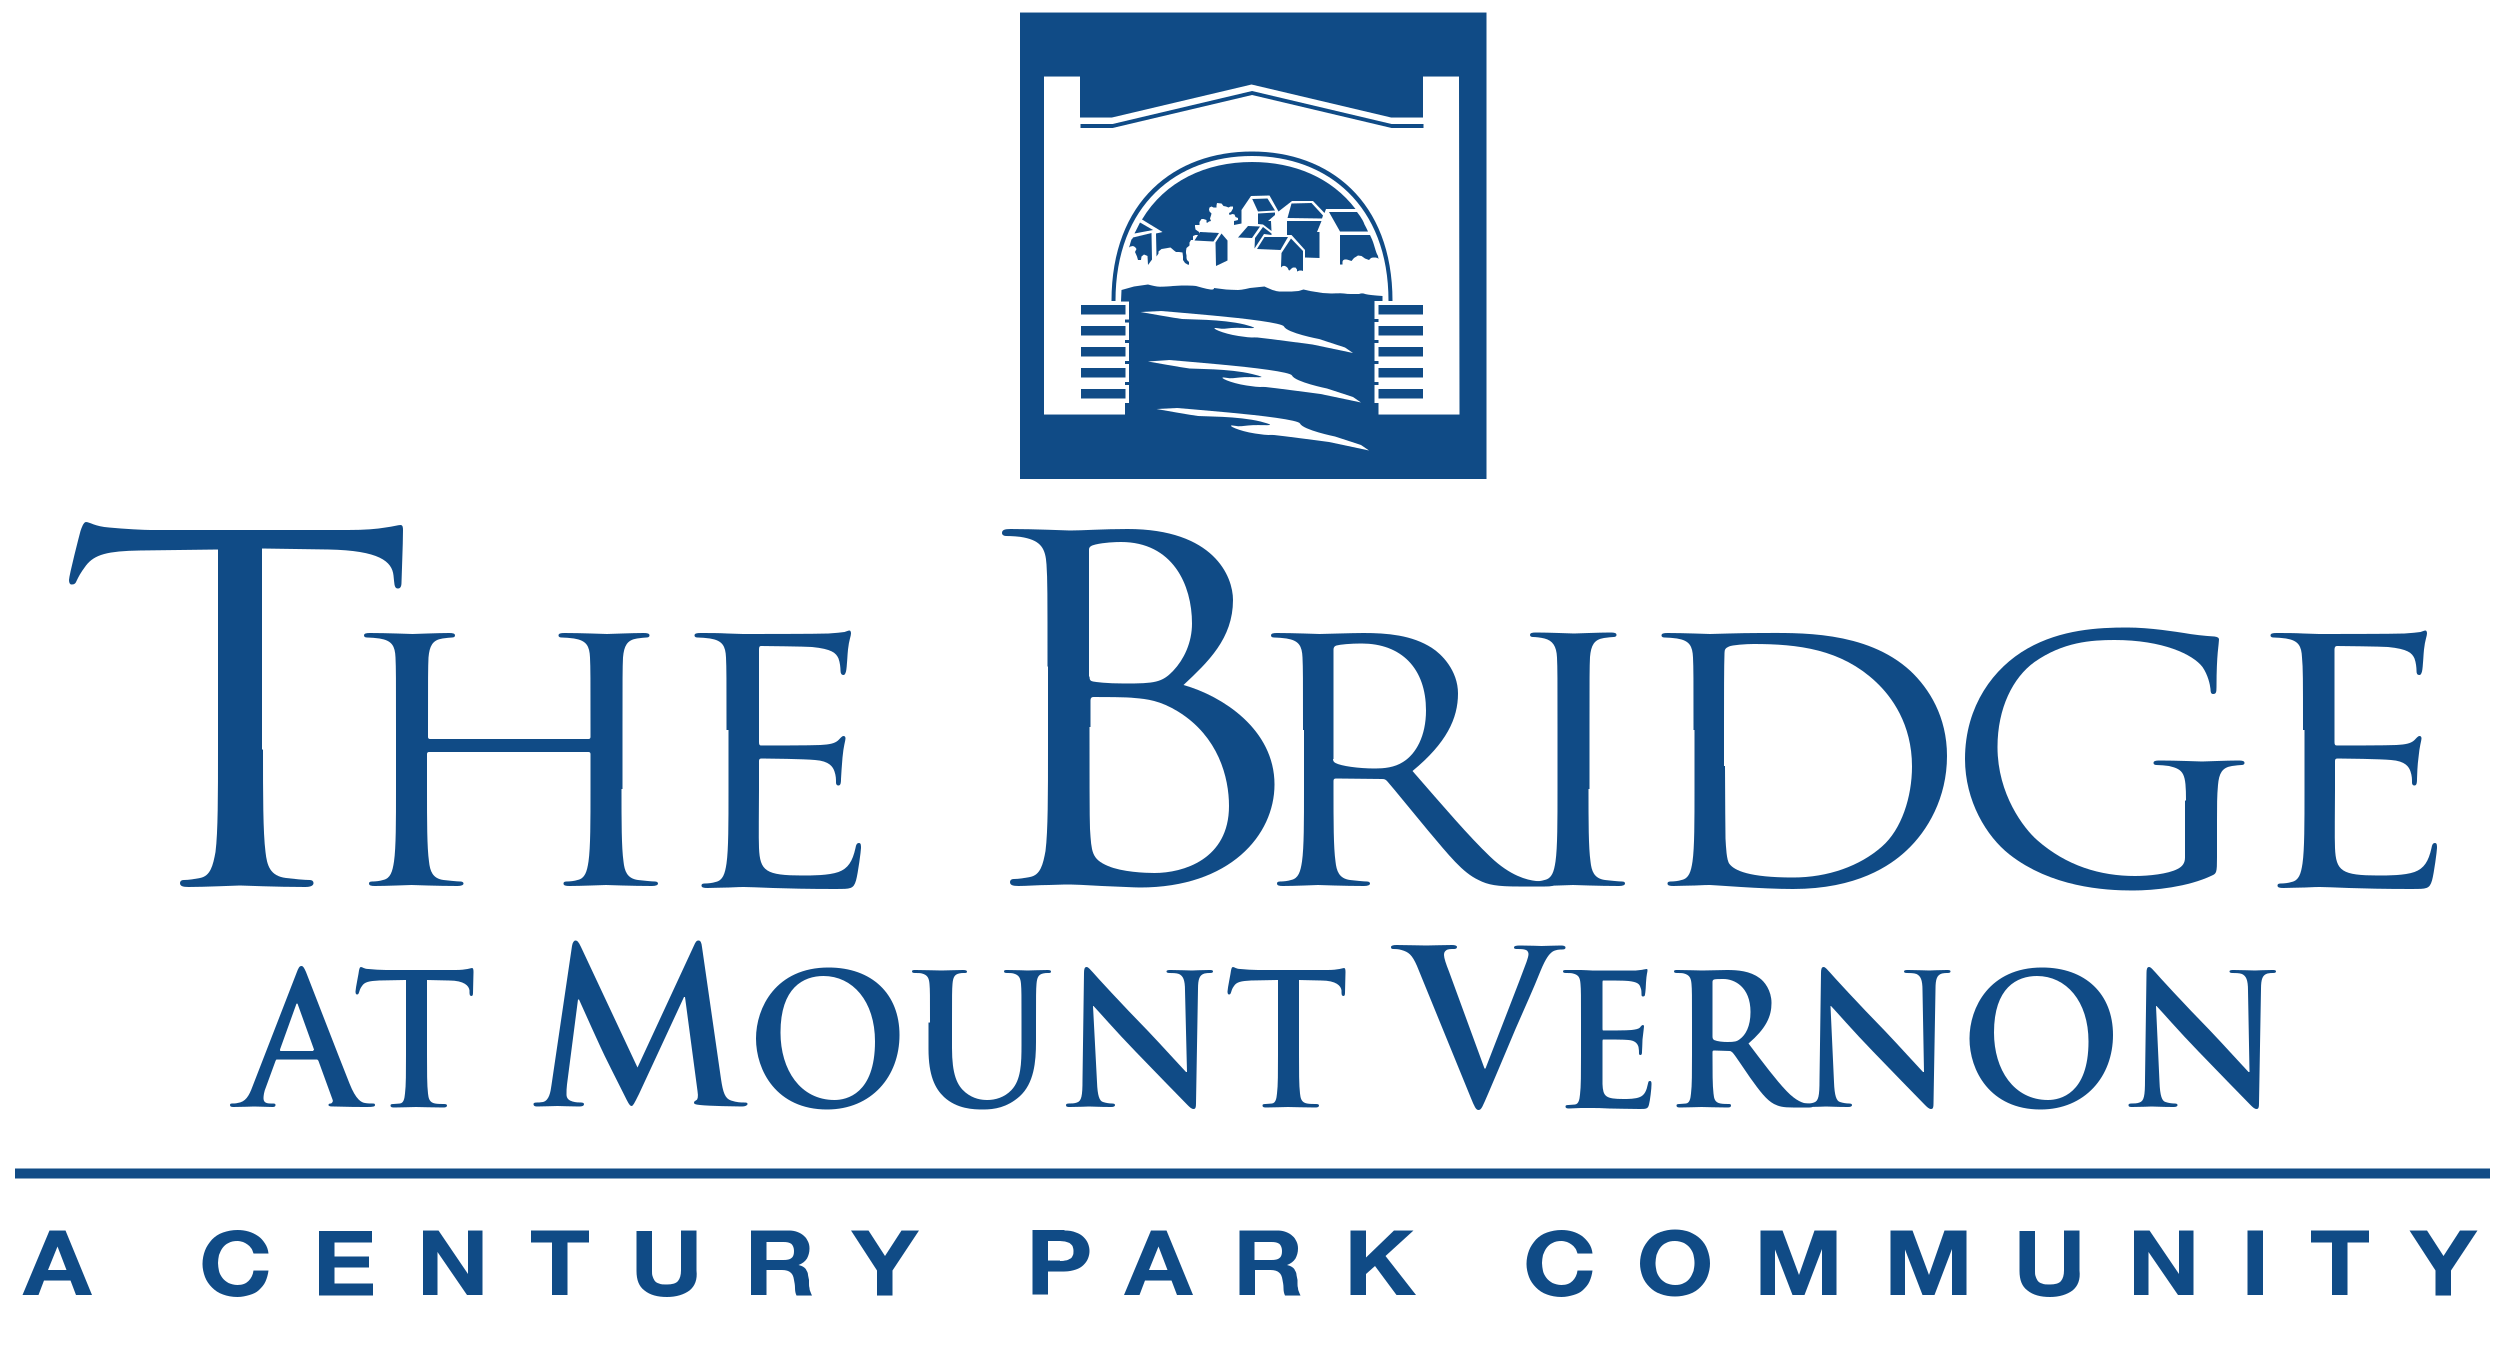 <?xml version="1.0" encoding="utf-8"?>
<!-- Generator: Adobe Illustrator 22.1.0, SVG Export Plug-In . SVG Version: 6.00 Build 0)  -->
<svg version="1.1" id="Layer_1" xmlns="http://www.w3.org/2000/svg" xmlns:xlink="http://www.w3.org/1999/xlink" x="0px" y="0px"
	 viewBox="0 0 500 269" style="enable-background:new 0 0 500 269;" xml:space="preserve">
<style type="text/css">
	.st0{display:none;}
	.st1{display:inline;stroke:#000000;}
	.st2{fill:#104B86;}
	.st3{fill:#00583D;}
</style>
<g id="Layer_1_1_">
</g>
<g id="Layer_4" class="st0">
	<rect class="st1" width="500" height="251"/>
</g>
<path class="st2" d="M55.4,211.9c-0.2,0-0.2,0.1-0.3,0.3l-1.9,5.2c-0.4,0.9-0.5,1.8-0.5,2.2c0,0.7,0.3,1.1,1.4,1.1h0.5
	c0.4,0,0.5,0.1,0.5,0.3c0,0.3-0.2,0.4-0.6,0.4c-1.1,0-2.6-0.1-3.7-0.1c-0.4,0-2.3,0.1-4.1,0.1c-0.5,0-0.7-0.1-0.7-0.4
	c0-0.2,0.1-0.3,0.4-0.3c0.3,0,0.8,0,1.1-0.1c1.6-0.2,2.3-1.4,3-3.3l8.8-22.7c0.4-1.1,0.6-1.4,1-1.4c0.3,0,0.5,0.3,0.9,1.2
	c0.8,2,6.5,16.8,8.7,22.3c1.3,3.3,2.4,3.8,3.1,3.9c0.5,0.1,1.1,0.1,1.5,0.1c0.3,0,0.5,0,0.5,0.3s-0.3,0.4-1.6,0.4
	c-1.3,0-3.8,0-6.6-0.1c-0.6,0-1.1,0-1.1-0.3c0-0.2,0.1-0.3,0.5-0.3c0.2-0.1,0.5-0.4,0.3-0.8l-2.8-7.7c-0.1-0.2-0.2-0.3-0.4-0.3
	L55.4,211.9L55.4,211.9z M62.6,210.1c0.2,0,0.2-0.1,0.2-0.2l-3.2-8.9c0-0.1-0.1-0.3-0.2-0.3c-0.1,0-0.2,0.2-0.2,0.3l-3.2,8.9
	c0,0.1,0,0.3,0.1,0.3h6.5C62.6,210.2,62.6,210.1,62.6,210.1z"/>
<path class="st2" d="M81,196l-5.2,0.1c-2,0.1-2.9,0.3-3.4,1.1c-0.4,0.5-0.5,1-0.6,1.3s-0.2,0.4-0.4,0.4c-0.2,0-0.3-0.2-0.3-0.6
	c0-0.6,0.7-3.9,0.7-4.2c0.1-0.5,0.2-0.7,0.4-0.7c0.3,0,0.6,0.4,1.5,0.4c1,0.1,2.4,0.2,3.5,0.2h13.9c1.1,0,1.9-0.1,2.4-0.2
	c0.5-0.1,0.8-0.2,0.9-0.2c0.2,0,0.3,0.2,0.3,0.8c0,0.8-0.1,3.3-0.1,4.2c0,0.4-0.1,0.6-0.3,0.6c-0.3,0-0.4-0.2-0.4-0.7v-0.4
	c-0.1-0.9-1-2-4.1-2l-4.4-0.1v14.9c0,3.3,0,6.2,0.2,7.8c0.1,1,0.3,1.8,1.4,2c0.5,0.1,1.3,0.1,1.8,0.1c0.4,0,0.6,0.1,0.6,0.3
	c0,0.3-0.3,0.4-0.7,0.4c-2.3,0-4.5-0.1-5.5-0.1c-0.8,0-3,0.1-4.4,0.1c-0.5,0-0.7-0.1-0.7-0.4c0-0.2,0.1-0.3,0.6-0.3s0.9-0.1,1.3-0.1
	c0.7-0.1,0.9-0.9,1-2c0.2-1.5,0.2-4.4,0.2-7.7v-15L81,196L81,196z"/>
<path class="st2" d="M114.4,189.2c0.1-0.7,0.4-1.1,0.7-1.1c0.3,0,0.6,0.2,1.1,1.3l11.3,24.1l11.3-24.4c0.3-0.7,0.5-1,0.9-1
	s0.6,0.4,0.7,1.3l3.8,26.4c0.4,2.7,0.8,3.9,2,4.3c1.2,0.4,2,0.4,2.6,0.4c0.4,0,0.7,0,0.7,0.3s-0.5,0.5-1.1,0.5c-1,0-6.8-0.1-8.4-0.3
	c-1-0.1-1.2-0.2-1.2-0.5c0-0.2,0.2-0.3,0.5-0.5c0.2-0.1,0.4-0.6,0.2-1.8l-2.5-18.8h-0.2l-9,19.4c-1,2-1.2,2.4-1.5,2.4
	c-0.4,0-0.8-0.9-1.4-2.1c-1-2-4.3-8.5-4.8-9.7c-0.4-0.9-2.9-6.3-4.3-9.5h-0.2l-2.2,17c-0.1,0.8-0.1,1.3-0.1,2c0,0.8,0.5,1.2,1.2,1.4
	s1.3,0.2,1.7,0.2c0.3,0,0.6,0.1,0.6,0.3c0,0.4-0.4,0.5-1,0.5c-1.7,0-3.6-0.1-4.3-0.1c-0.8,0-2.8,0.1-4.1,0.1c-0.4,0-0.7-0.1-0.7-0.5
	c0-0.2,0.2-0.3,0.7-0.3c0.3,0,0.6,0,1.2-0.1c1.2-0.3,1.5-1.9,1.7-3.4L114.4,189.2z"/>
<path class="st2" d="M151.2,207.7c0-6.2,4-14.2,14.5-14.2c8.7,0,14.2,5.3,14.2,13.5c0,8.3-5.6,14.9-14.5,14.9
	C155.3,221.9,151.2,214.1,151.2,207.7z M175,208.3c0-8.1-4.5-13.1-10.3-13.1c-4,0-8.6,2.3-8.6,11.3c0,7.5,4,13.5,10.8,13.5
	C169.3,220,175,218.8,175,208.3z"/>
<path class="st2" d="M186,204.5c0-5.5,0-6.5-0.1-7.7s-0.4-1.8-1.5-2.1c-0.3-0.1-0.9-0.1-1.4-0.1c-0.4,0-0.6-0.1-0.6-0.3
	c0-0.3,0.2-0.3,0.8-0.3c1.9,0,4.1,0.1,5.1,0.1c0.8,0,3.1-0.1,4.3-0.1c0.5,0,0.8,0.1,0.8,0.3c0,0.3-0.2,0.3-0.6,0.3
	c-0.4,0-0.6,0-1,0.1c-0.9,0.2-1.2,0.8-1.3,2.1c-0.1,1.2-0.1,2.2-0.1,7.7v5.1c0,5.3,1,7.5,2.7,8.9c1.6,1.3,3.2,1.5,4.4,1.5
	c1.5,0,3.4-0.5,4.8-2c1.9-2,2-5.3,2-9v-4.5c0-5.5,0-6.5-0.1-7.7s-0.4-1.8-1.5-2.1c-0.3-0.1-0.9-0.1-1.3-0.1c-0.4,0-0.6-0.1-0.6-0.3
	c0-0.3,0.2-0.3,0.7-0.3c1.8,0,4,0.1,4,0.1c0.4,0,2.6-0.1,4-0.1c0.5,0,0.7,0.1,0.7,0.3c0,0.3-0.2,0.3-0.6,0.3c-0.4,0-0.6,0-1,0.1
	c-0.9,0.2-1.2,0.8-1.3,2.1c-0.1,1.2-0.1,2.2-0.1,7.7v3.9c0,4-0.4,8.3-3.3,10.9c-2.5,2.2-5,2.6-7.3,2.6c-1.9,0-5.2-0.1-7.8-2.5
	c-1.8-1.7-3.1-4.3-3.1-9.6v-5.3L186,204.5L186,204.5z"/>
<path class="st2" d="M219.4,216.4c0.1,2.8,0.5,3.8,1.2,4c0.6,0.2,1.3,0.3,1.8,0.3c0.4,0,0.6,0.1,0.6,0.3c0,0.3-0.3,0.4-0.8,0.4
	c-2.3,0-3.7-0.1-4.4-0.1c-0.3,0-2,0.1-3.8,0.1c-0.5,0-0.8,0-0.8-0.4c0-0.2,0.2-0.3,0.6-0.3c0.5,0,1.1,0,1.6-0.2
	c0.9-0.3,1.1-1.3,1.1-4.5l0.3-21.4c0-0.7,0.1-1.2,0.5-1.2s0.7,0.5,1.3,1.1c0.4,0.5,5.8,6.4,10.9,11.6c2.4,2.5,7.1,7.7,7.7,8.3h0.2
	l-0.4-16.3c0-2.2-0.4-2.9-1.2-3.3c-0.5-0.2-1.4-0.2-1.9-0.2c-0.4,0-0.6-0.1-0.6-0.3c0-0.3,0.4-0.3,0.9-0.3c1.8,0,3.5,0.1,4.2,0.1
	c0.4,0,1.7-0.1,3.4-0.1c0.5,0,0.8,0,0.8,0.3c0,0.2-0.2,0.3-0.6,0.3c-0.4,0-0.6,0-1.1,0.1c-1,0.3-1.3,1.1-1.3,3.1l-0.4,22.9
	c0,0.8-0.1,1.1-0.5,1.1s-0.8-0.4-1.2-0.8c-2.2-2.2-6.7-6.9-10.4-10.7c-3.8-3.9-7.7-8.4-8.4-9.1h-0.1L219.4,216.4z"/>
<path class="st2" d="M255.4,196l-5.2,0.1c-2,0.1-2.9,0.3-3.4,1.1c-0.4,0.5-0.5,1-0.6,1.3s-0.2,0.4-0.4,0.4s-0.3-0.2-0.3-0.6
	c0-0.6,0.7-3.9,0.7-4.2c0.1-0.5,0.2-0.7,0.4-0.7c0.3,0,0.6,0.4,1.5,0.4c1,0.1,2.4,0.2,3.5,0.2h13.9c1.1,0,1.9-0.1,2.4-0.2
	c0.5-0.1,0.8-0.2,0.9-0.2c0.2,0,0.3,0.2,0.3,0.8c0,0.8-0.1,3.3-0.1,4.2c0,0.4-0.1,0.6-0.3,0.6c-0.3,0-0.4-0.2-0.4-0.7v-0.4
	c-0.1-0.9-1-2-4.1-2l-4.4-0.1v14.9c0,3.3,0,6.2,0.2,7.8c0.1,1,0.3,1.8,1.4,2c0.5,0.1,1.3,0.1,1.8,0.1c0.4,0,0.6,0.1,0.6,0.3
	c0,0.3-0.3,0.4-0.7,0.4c-2.3,0-4.5-0.1-5.5-0.1c-0.8,0-3,0.1-4.4,0.1c-0.5,0-0.7-0.1-0.7-0.4c0-0.2,0.1-0.3,0.6-0.3s0.9-0.1,1.3-0.1
	c0.7-0.1,0.9-0.9,1-2c0.2-1.5,0.2-4.4,0.2-7.7v-15L255.4,196L255.4,196z"/>
<path class="st2" d="M283.4,193.2c-1-2.3-1.7-2.8-3.1-3.2c-0.6-0.2-1.3-0.2-1.6-0.2c-0.4,0-0.5-0.1-0.5-0.4c0-0.3,0.5-0.4,1.1-0.4
	c2.2,0,4.6,0.1,6,0.1c1,0,3-0.1,5.1-0.1c0.5,0,1,0.1,1,0.4c0,0.3-0.3,0.4-0.6,0.4c-0.7,0-1.3,0-1.6,0.3c-0.3,0.2-0.4,0.5-0.4,0.9
	c0,0.6,0.4,1.8,1,3.3l7.1,19.4h0.2c1.8-4.7,7.2-18.5,8.2-21.3c0.2-0.6,0.4-1.2,0.4-1.6c0-0.3-0.2-0.7-0.5-0.8
	c-0.5-0.2-1.1-0.2-1.7-0.2c-0.4,0-0.7,0-0.7-0.3s0.4-0.4,1.2-0.4c2.1,0,3.8,0.1,4.3,0.1c0.7,0,2.6-0.1,3.9-0.1
	c0.5,0,0.9,0.1,0.9,0.4c0,0.3-0.2,0.4-0.7,0.4c-0.4,0-1.3,0-2,0.5c-0.5,0.4-1.2,1.1-2.3,3.8c-1.6,4-2.7,6.3-5,11.6
	c-2.6,6.2-4.6,10.9-5.5,13c-1.1,2.5-1.3,3.2-1.9,3.2c-0.5,0-0.8-0.6-1.6-2.6L283.4,193.2z"/>
<path class="st2" d="M316.2,204.5c0-5.5,0-6.5-0.1-7.7s-0.3-1.8-1.5-2.1c-0.3-0.1-0.9-0.1-1.4-0.1c-0.4,0-0.6-0.1-0.6-0.3
	c0-0.3,0.2-0.3,0.8-0.3c0.9,0,2,0,2.8,0c0.9,0,1.7,0.1,2.2,0.1c1.1,0,8.1,0,8.8,0c0.7-0.1,1.2-0.1,1.5-0.2c0.2,0,0.4-0.1,0.6-0.1
	s0.2,0.1,0.2,0.3c0,0.3-0.2,0.7-0.3,2.4c0,0.4-0.1,2-0.2,2.4c0,0.2-0.1,0.4-0.4,0.4s-0.3-0.2-0.3-0.5s0-0.9-0.2-1.3
	c-0.2-0.7-0.6-1.1-2.4-1.3c-0.6-0.1-4.3-0.1-5-0.1c-0.2,0-0.2,0.1-0.2,0.4v9.2c0,0.3,0,0.4,0.2,0.4c0.8,0,4.8,0,5.6-0.1
	c0.8-0.1,1.4-0.2,1.7-0.5c0.2-0.3,0.4-0.5,0.6-0.5c0.1,0,0.2,0.1,0.2,0.3s-0.1,0.8-0.3,2.6c0,0.7-0.1,2.2-0.1,2.4
	c0,0.3,0,0.7-0.3,0.7c-0.2,0-0.3-0.1-0.3-0.3c0-0.4,0-0.8-0.1-1.3c-0.2-0.7-0.7-1.3-2-1.4c-0.7-0.1-4.1-0.1-5-0.1
	c-0.2,0-0.2,0.1-0.2,0.4v2.9c0,1.2,0,4.6,0,5.6c0.1,2.5,0.6,3,4.2,3c0.9,0,2.4,0,3.3-0.4s1.3-1.2,1.6-2.7c0.1-0.4,0.1-0.5,0.4-0.5
	s0.3,0.3,0.3,0.7c0,0.8-0.3,3.3-0.5,4c-0.2,0.9-0.6,0.9-1.9,0.9c-2.6,0-4.6-0.1-6.1-0.1c-1.5-0.1-2.6-0.1-3.6-0.1c-0.4,0-1.2,0-2,0
	s-1.7,0.1-2.4,0.1c-0.5,0-0.7-0.1-0.7-0.4c0-0.2,0.1-0.3,0.6-0.3s0.9-0.1,1.3-0.1c0.7-0.1,0.9-0.9,1-2c0.2-1.5,0.2-4.4,0.2-7.7
	L316.2,204.5L316.2,204.5z"/>
<path class="st2" d="M338.4,204.5c0-5.5,0-6.5-0.1-7.7s-0.4-1.8-1.5-2.1c-0.3-0.1-0.9-0.1-1.4-0.1c-0.4,0-0.6-0.1-0.6-0.3
	c0-0.3,0.2-0.3,0.8-0.3c1.9,0,4.1,0.1,4.8,0.1c1.2,0,3.9-0.1,5-0.1c2.2,0,4.6,0.2,6.5,1.6c1,0.7,2.4,2.5,2.4,5
	c0,2.7-1.1,5.1-4.6,8.1c3.1,4.1,5.5,7.3,7.6,9.5c2,2.1,3.4,2.4,3.9,2.5c0.4,0.1,0.7,0.1,1,0.1s0.4,0.1,0.4,0.3
	c0,0.3-0.2,0.4-0.7,0.4h-3.3c-2,0-2.8-0.2-3.8-0.7c-1.5-0.8-2.8-2.5-4.8-5.3c-1.4-2-3-4.5-3.5-5c-0.2-0.2-0.4-0.3-0.6-0.3l-3.1-0.1
	c-0.2,0-0.3,0.1-0.3,0.3v0.5c0,3.4,0,6.2,0.2,7.8c0.1,1.1,0.3,1.8,1.4,2c0.5,0.1,1.3,0.1,1.7,0.1c0.3,0,0.4,0.1,0.4,0.3
	c0,0.3-0.2,0.4-0.7,0.4c-2,0-4.6-0.1-5.2-0.1c-0.7,0-2.9,0.1-4.3,0.1c-0.5,0-0.7-0.1-0.7-0.4c0-0.2,0.1-0.3,0.6-0.3s0.9-0.1,1.3-0.1
	c0.7-0.1,0.9-0.9,1-2c0.2-1.5,0.2-4.4,0.2-7.7L338.4,204.5L338.4,204.5z M342.5,207.3c0,0.4,0.1,0.5,0.3,0.7
	c0.7,0.3,1.8,0.4,2.7,0.4c1.4,0,1.9-0.1,2.5-0.6c1.1-0.8,2.1-2.5,2.1-5.4c0-5.1-3.3-6.6-5.4-6.6c-0.9,0-1.5,0-1.9,0.1
	c-0.2,0.1-0.3,0.2-0.3,0.5L342.5,207.3L342.5,207.3z"/>
<path class="st2" d="M366.8,216.4c0.1,2.8,0.5,3.8,1.2,4c0.6,0.2,1.3,0.3,1.8,0.3c0.4,0,0.6,0.1,0.6,0.3c0,0.3-0.3,0.4-0.8,0.4
	c-2.3,0-3.7-0.1-4.4-0.1c-0.3,0-2,0.1-3.8,0.1c-0.5,0-0.8,0-0.8-0.4c0-0.2,0.2-0.3,0.6-0.3c0.5,0,1.1,0,1.6-0.2
	c0.9-0.3,1.1-1.3,1.1-4.5l0.3-21.4c0-0.7,0.1-1.2,0.5-1.2s0.7,0.5,1.3,1.1c0.4,0.5,5.8,6.4,10.9,11.6c2.4,2.5,7.1,7.7,7.7,8.3h0.2
	l-0.3-16.3c0-2.2-0.4-2.9-1.2-3.3c-0.5-0.2-1.4-0.2-1.9-0.2c-0.4,0-0.6-0.1-0.6-0.3c0-0.3,0.4-0.3,0.9-0.3c1.8,0,3.5,0.1,4.2,0.1
	c0.4,0,1.7-0.1,3.4-0.1c0.5,0,0.8,0,0.8,0.3c0,0.2-0.2,0.3-0.6,0.3s-0.6,0-1.1,0.1c-1,0.3-1.3,1.1-1.3,3.1l-0.4,22.9
	c0,0.8-0.1,1.1-0.5,1.1s-0.8-0.4-1.2-0.8c-2.2-2.2-6.7-6.9-10.4-10.7c-3.8-3.9-7.7-8.4-8.4-9.1h-0.1L366.8,216.4z"/>
<path class="st2" d="M393.9,207.7c0-6.2,4-14.2,14.5-14.2c8.7,0,14.2,5.3,14.2,13.5c0,8.3-5.6,14.9-14.5,14.9
	C398,221.9,393.9,214.1,393.9,207.7z M417.7,208.3c0-8.1-4.5-13.1-10.3-13.1c-4,0-8.6,2.3-8.6,11.3c0,7.5,4,13.5,10.8,13.5
	C412,220,417.7,218.8,417.7,208.3z"/>
<path class="st2" d="M431.9,216.4c0.1,2.8,0.5,3.8,1.2,4c0.6,0.2,1.3,0.3,1.8,0.3c0.4,0,0.6,0.1,0.6,0.3c0,0.3-0.3,0.4-0.8,0.4
	c-2.3,0-3.7-0.1-4.4-0.1c-0.3,0-2,0.1-3.8,0.1c-0.5,0-0.8,0-0.8-0.4c0-0.2,0.2-0.3,0.6-0.3c0.5,0,1.1,0,1.6-0.2
	c0.9-0.3,1.1-1.3,1.1-4.5l0.3-21.4c0-0.7,0.1-1.2,0.5-1.2s0.7,0.5,1.3,1.1c0.4,0.5,5.8,6.4,10.9,11.6c2.4,2.5,7.1,7.7,7.7,8.3h0.2
	l-0.3-16.3c0-2.2-0.4-2.9-1.2-3.3c-0.5-0.2-1.4-0.2-1.9-0.2c-0.4,0-0.6-0.1-0.6-0.3c0-0.3,0.4-0.3,0.9-0.3c1.8,0,3.5,0.1,4.2,0.1
	c0.4,0,1.7-0.1,3.4-0.1c0.5,0,0.8,0,0.8,0.3c0,0.2-0.2,0.3-0.6,0.3s-0.6,0-1.1,0.1c-1,0.3-1.3,1.1-1.3,3.1l-0.4,22.9
	c0,0.8-0.1,1.1-0.5,1.1s-0.8-0.4-1.2-0.8c-2.2-2.2-6.7-6.9-10.4-10.7c-3.8-3.9-7.7-8.4-8.4-9.1h-0.1L431.9,216.4z"/>
<path class="st2" d="M52.6,149.9c0,9.1,0,16.5,0.5,20.5c0.3,2.7,0.9,4.8,4.1,5.2c1.5,0.2,3.8,0.4,4.7,0.4c0.6,0,0.8,0.3,0.8,0.6
	c0,0.5-0.5,0.8-1.7,0.8c-5.8,0-12.4-0.3-13-0.3c-0.5,0-7.2,0.3-10.3,0.3c-1.2,0-1.7-0.2-1.7-0.8c0-0.3,0.2-0.6,0.8-0.6
	c0.9,0,2.2-0.2,3.2-0.4c2.1-0.4,2.6-2.5,3.1-5.2c0.5-4,0.5-11.4,0.5-20.5v-40L28,110.1c-6.5,0.1-9.1,0.8-10.8,3
	c-1.2,1.6-1.5,2.3-1.8,2.9c-0.3,0.8-0.6,0.9-1.1,0.9c-0.3,0-0.5-0.3-0.5-0.9c0-0.9,2.1-9.1,2.3-9.8c0.2-0.6,0.6-1.8,1.1-1.8
	c0.7,0,1.8,0.9,4.6,1.1c3.1,0.3,7.1,0.5,8.3,0.5h39.5c3.4,0,5.8-0.2,7.5-0.5c1.6-0.2,2.5-0.5,3-0.5s0.5,0.6,0.5,1.1
	c0,2.8-0.3,9.4-0.3,10.4c0,0.9-0.3,1.2-0.7,1.2c-0.5,0-0.7-0.3-0.8-1.6l-0.1-1c-0.3-2.8-2.8-5-13-5.2l-13.3-0.2v40.2H52.6z"/>
<path class="st2" d="M124.3,157.8c0,6.4,0,11.7,0.4,14.5c0.2,1.9,0.7,3.4,2.9,3.7c1,0.1,2.7,0.3,3.4,0.3c0.4,0,0.6,0.2,0.6,0.4
	c0,0.3-0.4,0.5-1.2,0.5c-4.1,0-8.8-0.2-9.2-0.2c-0.4,0-5.1,0.2-7.3,0.2c-0.8,0-1.2-0.1-1.2-0.5c0-0.2,0.1-0.4,0.6-0.4
	c0.7,0,1.6-0.1,2.2-0.3c1.5-0.3,1.9-1.7,2.2-3.7c0.4-2.8,0.4-8.1,0.4-14.5v-7c0-0.3-0.2-0.4-0.4-0.4H85.8c-0.2,0-0.4,0.1-0.4,0.4v7
	c0,6.4,0,11.7,0.4,14.5c0.2,1.9,0.7,3.4,2.9,3.7c1,0.1,2.7,0.3,3.4,0.3c0.4,0,0.6,0.2,0.6,0.4c0,0.3-0.4,0.5-1.2,0.5
	c-4.1,0-8.8-0.2-9.2-0.2c-0.4,0-5.1,0.2-7.3,0.2c-0.8,0-1.2-0.1-1.2-0.5c0-0.2,0.1-0.4,0.6-0.4c0.7,0,1.6-0.1,2.2-0.3
	c1.5-0.3,1.9-1.7,2.2-3.7c0.4-2.8,0.4-8.1,0.4-14.5V146c0-10.5,0-12.3-0.1-14.5c-0.1-2.3-0.7-3.4-3.2-3.8c-0.6-0.1-1.9-0.2-2.5-0.2
	c-0.3,0-0.6-0.1-0.6-0.4c0-0.4,0.4-0.5,1.2-0.5c3.4,0,8.1,0.2,8.5,0.2s5.1-0.2,7.3-0.2c0.8,0,1.2,0.1,1.2,0.5c0,0.3-0.3,0.4-0.6,0.4
	c-0.5,0-1,0.1-1.9,0.2c-2,0.3-2.6,1.5-2.8,3.8c-0.1,2.1-0.1,4-0.1,14.5v1.4c0,0.3,0.2,0.4,0.4,0.4h31.7c0.2,0,0.4-0.1,0.4-0.4V146
	c0-10.5,0-12.3-0.1-14.5c-0.1-2.3-0.7-3.4-3.2-3.8c-0.6-0.1-1.9-0.2-2.5-0.2c-0.3,0-0.6-0.1-0.6-0.4c0-0.4,0.4-0.5,1.2-0.5
	c3.4,0,8.1,0.2,8.5,0.2s5.1-0.2,7.3-0.2c0.8,0,1.2,0.1,1.2,0.5c0,0.3-0.3,0.4-0.6,0.4c-0.5,0-1,0.1-1.9,0.2c-2,0.3-2.6,1.5-2.8,3.8
	c-0.1,2.1-0.1,4-0.1,14.5v11.8H124.3z"/>
<path class="st2" d="M145.3,146c0-10.5,0-12.3-0.1-14.5c-0.1-2.3-0.7-3.4-3.2-3.8c-0.6-0.1-1.9-0.2-2.5-0.2c-0.3,0-0.6-0.1-0.6-0.4
	c0-0.4,0.4-0.5,1.2-0.5c1.7,0,3.7,0,5.4,0.1l3.1,0.1c0.5,0,15.4,0,17.1-0.1c1.4-0.1,2.6-0.2,3.2-0.3c0.4-0.1,0.7-0.3,1-0.3
	c0.2,0,0.3,0.3,0.3,0.6c0,0.5-0.4,1.3-0.6,3.2c-0.1,0.7-0.2,3.6-0.4,4.4c-0.1,0.3-0.2,0.7-0.5,0.7c-0.4,0-0.6-0.3-0.6-0.9
	c0-0.5-0.1-1.6-0.4-2.4c-0.5-1.1-1.3-1.9-5.3-2.3c-1.3-0.1-9.4-0.2-10.2-0.2c-0.3,0-0.4,0.2-0.4,0.7v18.5c0,0.5,0.1,0.7,0.4,0.7
	c1,0,10.2,0,11.9-0.1c1.8-0.1,2.8-0.3,3.5-0.9c0.5-0.5,0.8-0.9,1.1-0.9c0.2,0,0.4,0.1,0.4,0.5s-0.4,1.5-0.6,3.8
	c-0.1,1.3-0.3,3.8-0.3,4.3s0,1.3-0.5,1.3c-0.4,0-0.5-0.3-0.5-0.6c0-0.7,0-1.3-0.3-2.2s-1-2.1-3.9-2.3c-2-0.2-9.4-0.3-10.7-0.3
	c-0.4,0-0.5,0.2-0.5,0.5v5.9c0,2.3-0.1,10.1,0,11.5c0.2,4.6,1.3,5.5,8.7,5.5c1.9,0,5.2,0,7.2-0.7c1.9-0.7,2.8-2.1,3.4-4.8
	c0.1-0.7,0.3-1,0.7-1s0.4,0.5,0.4,1s-0.6,5.1-1,6.5c-0.5,1.7-1.1,1.7-4,1.7c-5.6,0-9.7-0.1-12.6-0.2c-2.9-0.1-4.7-0.2-5.8-0.2
	c-0.1,0-1.4,0-3,0.1c-1.5,0-3.2,0.1-4.3,0.1c-0.8,0-1.2-0.1-1.2-0.5c0-0.2,0.1-0.4,0.6-0.4c0.7,0,1.6-0.1,2.2-0.3
	c1.5-0.3,1.9-1.7,2.2-3.7c0.4-2.8,0.4-8.1,0.4-14.5V146H145.3z"/>
<path class="st2" d="M209.5,133.3c0-14.7,0-17.4-0.2-20.4c-0.2-3.2-1.1-4.7-4.5-5.4c-0.8-0.2-2.6-0.3-3.6-0.3
	c-0.4,0-0.8-0.2-0.8-0.6c0-0.6,0.5-0.8,1.7-0.8c4.7,0,11.4,0.3,11.9,0.3c2.5,0,6.6-0.3,11.5-0.3c17.3,0,21.1,9.5,21.1,14.2
	c0,7.7-5,12.4-9.9,17c7.8,2.2,18.2,8.9,18.2,19.9c0,10.1-8.9,20.6-26.9,20.6c-1.2,0-4.5-0.2-7.6-0.3c-3.1-0.2-6-0.3-6.4-0.3
	c-0.2,0-2,0-4.2,0.1c-2.1,0-4.5,0.2-6.1,0.2c-1.2,0-1.7-0.2-1.7-0.8c0-0.3,0.2-0.6,0.8-0.6c0.9,0,2.2-0.2,3.2-0.4
	c2.1-0.4,2.6-2.5,3.1-5.2c0.5-4,0.5-11.4,0.5-20.5v-16.4H209.5z M217.9,135.3c0,0.7,0.2,0.9,0.7,1c0.6,0.1,2.5,0.4,6.4,0.4
	c5.9,0,7.4-0.2,9.6-2.5c2.2-2.3,3.8-5.7,3.8-9.5c0-7.8-3.9-16.3-14.2-16.3c-1.2,0-3.4,0.1-5.1,0.5c-0.9,0.2-1.3,0.5-1.3,1v25.4
	L217.9,135.3L217.9,135.3z M217.9,145.4c0,7.3,0,19,0.1,20.4c0.3,4.6,0.3,6,3.6,7.4c2.8,1.2,7.4,1.4,9.3,1.4
	c5.7,0,14.9-2.7,14.9-13.4c0-5.7-2.1-13.9-10.2-18.9c-3.6-2.2-6.2-2.5-8.7-2.7c-1.4-0.2-6.6-0.2-8.2-0.2c-0.4,0-0.6,0.2-0.6,0.7v5.3
	H217.9z"/>
<path class="st2" d="M260.6,146c0-10.5,0-12.3-0.1-14.5c-0.1-2.3-0.7-3.4-3.2-3.8c-0.6-0.1-1.9-0.2-2.5-0.2c-0.3,0-0.6-0.1-0.6-0.4
	c0-0.4,0.4-0.5,1.2-0.5c3.4,0,8.1,0.2,8.5,0.2c0.8,0,6.5-0.2,8.8-0.2c4.7,0,9.7,0.4,13.7,3c1.9,1.2,5.2,4.5,5.2,9.1
	c0,5-2.3,9.9-9.1,15.5c6.1,7,11.2,13,15.6,17.2c4,3.8,7.3,4.6,9.1,4.8c1.4,0.2,2.5,0.2,2.9,0.2s0.7,0.2,0.7,0.4
	c0,0.4-0.5,0.5-1.8,0.5h-5.3c-4.2,0-6.1-0.3-8-1.3c-3.2-1.5-5.8-4.8-10.1-9.9c-3.1-3.7-6.7-8.2-8.2-9.9c-0.3-0.3-0.5-0.4-1-0.4
	l-9.2-0.1c-0.4,0-0.5,0.2-0.5,0.5v1.6c0,6.4,0,11.7,0.4,14.5c0.2,1.9,0.7,3.4,2.9,3.7c1,0.1,2.7,0.3,3.4,0.3c0.4,0,0.6,0.2,0.6,0.4
	c0,0.3-0.4,0.5-1.2,0.5c-4.1,0-8.8-0.2-9.2-0.2c-0.1,0-4.8,0.2-7,0.2c-0.8,0-1.2-0.1-1.2-0.5c0-0.2,0.1-0.4,0.6-0.4
	c0.7,0,1.6-0.1,2.2-0.3c1.5-0.3,1.9-1.7,2.2-3.7c0.4-2.8,0.4-8.1,0.4-14.5V146H260.6z M266.6,151.8c0,0.3,0.1,0.6,0.5,0.8
	c1.1,0.6,4.6,1.1,7.9,1.1c1.8,0,3.9-0.2,5.6-1.3c2.6-1.6,4.6-5.2,4.6-10.3c0-8.4-4.9-13.4-12.9-13.4c-2.2,0-4.3,0.2-5,0.4
	c-0.4,0.1-0.6,0.4-0.6,0.8v21.9H266.6z"/>
<path class="st2" d="M317.7,157.8c0,6.4,0,11.7,0.4,14.5c0.2,1.9,0.7,3.4,2.9,3.7c1,0.1,2.7,0.3,3.4,0.3c0.5,0,0.6,0.2,0.6,0.4
	c0,0.3-0.4,0.5-1.2,0.5c-4.1,0-8.8-0.2-9.2-0.2c-0.4,0-5.1,0.2-7.3,0.2c-0.8,0-1.2-0.1-1.2-0.5c0-0.2,0.2-0.4,0.6-0.4
	c0.7,0,1.6-0.1,2.2-0.3c1.5-0.3,1.9-1.7,2.2-3.7c0.4-2.8,0.4-8.1,0.4-14.5V146c0-10.5,0-12.3-0.1-14.5c-0.1-2.3-0.9-3.4-2.5-3.8
	c-0.8-0.2-1.8-0.3-2.3-0.3c-0.3,0-0.6-0.1-0.6-0.4c0-0.4,0.4-0.5,1.2-0.5c2.5,0,7.2,0.2,7.6,0.2s5.1-0.2,7.3-0.2
	c0.8,0,1.2,0.1,1.2,0.5c0,0.3-0.3,0.4-0.6,0.4c-0.5,0-1,0.1-1.9,0.2c-2,0.3-2.6,1.5-2.8,3.8c-0.1,2.1-0.1,4-0.1,14.5v11.9
	L317.7,157.8L317.7,157.8z"/>
<path class="st2" d="M338.7,146c0-10.5,0-12.3-0.1-14.5c-0.1-2.3-0.7-3.4-3.2-3.8c-0.6-0.1-1.9-0.2-2.5-0.2c-0.3,0-0.6-0.1-0.6-0.4
	c0-0.4,0.4-0.5,1.2-0.5c3.4,0,8.1,0.2,8.5,0.2c0.9,0,5.6-0.2,10.1-0.2c7.4,0,21.1-0.6,30,7.6c3.7,3.5,7.3,9.1,7.3,17
	c0,8.4-3.9,15-8.1,18.9c-3.2,3-9.9,7.7-22.7,7.7c-3.2,0-7.2-0.2-10.4-0.4c-3.3-0.2-5.8-0.4-6.2-0.4c-0.2,0-1.4,0-3,0.1
	c-1.5,0-3.2,0.1-4.3,0.1c-0.8,0-1.2-0.1-1.2-0.5c0-0.2,0.1-0.4,0.6-0.4c0.7,0,1.6-0.1,2.2-0.3c1.5-0.3,1.9-1.7,2.2-3.7
	c0.4-2.8,0.4-8.1,0.4-14.5V146H338.7z M345,153.2c0,7.1,0.1,13.3,0.1,14.5c0.1,1.7,0.2,4.4,0.8,5.1c1,1.3,3.9,2.7,12.7,2.7
	c7,0,13.4-2.3,17.8-6.2c3.9-3.4,6-9.9,6-16c0-8.5-4.1-14-7.2-16.9c-7-6.6-15.6-7.6-24.5-7.6c-1.5,0-4.3,0.2-4.9,0.5
	c-0.7,0.3-0.9,0.6-0.9,1.3c-0.1,2.3-0.1,9.1-0.1,14.3v8.3L345,153.2L345,153.2z"/>
<path class="st2" d="M437.2,160.1c0-5.4-0.4-6.2-3.4-6.9c-0.6-0.1-1.9-0.2-2.5-0.2c-0.3,0-0.6-0.1-0.6-0.4c0-0.4,0.4-0.5,1.2-0.5
	c3.4,0,8.1,0.2,8.5,0.2s5.1-0.2,7.3-0.2c0.8,0,1.2,0.1,1.2,0.5c0,0.3-0.3,0.4-0.6,0.4c-0.5,0-1,0.1-1.9,0.2c-2,0.3-2.6,1.5-2.8,3.8
	c-0.2,2.1-0.2,4.2-0.2,7v7.5c0,3-0.1,3.2-1,3.6c-4.8,2.3-11.5,3-15.9,3c-5.7,0-16.3-0.7-24.6-7.2c-4.6-3.6-8.9-10.7-8.9-19.1
	c0-10.7,5.8-18.3,12.5-22.1s14.1-4.2,19.9-4.2c4.7,0,10,0.9,11.4,1.1c1.6,0.3,4.2,0.6,6.1,0.7c0.7,0.1,0.9,0.3,0.9,0.6
	c0,0.9-0.5,2.8-0.5,9.5c0,1.1-0.1,1.4-0.7,1.4c-0.4,0-0.5-0.4-0.5-1c-0.1-0.9-0.5-2.8-1.6-4.4c-1.9-2.5-7.9-5.4-17.6-5.4
	c-4.7,0-10.3,0.4-16,4.4c-4.3,3.1-7.4,9.2-7.4,17c0,9.5,5.3,16.3,7.9,18.6c5.9,5.2,12.7,7.2,19.6,7.2c2.7,0,6.6-0.4,8.5-1.4
	c1-0.5,1.5-1.2,1.5-2.3v-11.4L437.2,160.1L437.2,160.1z"/>
<path class="st2" d="M460.6,146c0-10.5,0-12.3-0.2-14.5c-0.1-2.3-0.7-3.4-3.2-3.8c-0.6-0.1-1.9-0.2-2.5-0.2c-0.3,0-0.6-0.1-0.6-0.4
	c0-0.4,0.4-0.5,1.2-0.5c1.7,0,3.7,0,5.4,0.1l3.1,0.1c0.5,0,15.4,0,17.1-0.1c1.4-0.1,2.6-0.2,3.2-0.3c0.4-0.1,0.7-0.3,1-0.3
	c0.2,0,0.3,0.3,0.3,0.6c0,0.5-0.4,1.3-0.6,3.2c-0.1,0.7-0.2,3.6-0.4,4.4c-0.1,0.3-0.2,0.7-0.5,0.7c-0.5,0-0.6-0.3-0.6-0.9
	c0-0.5-0.1-1.6-0.4-2.4c-0.5-1.1-1.3-1.9-5.3-2.3c-1.3-0.1-9.4-0.2-10.2-0.2c-0.3,0-0.5,0.2-0.5,0.7v18.5c0,0.5,0.1,0.7,0.5,0.7
	c1,0,10.2,0,11.9-0.1c1.8-0.1,2.8-0.3,3.5-0.9c0.5-0.5,0.8-0.9,1.1-0.9c0.2,0,0.4,0.1,0.4,0.5s-0.4,1.5-0.6,3.8
	c-0.2,1.3-0.3,3.8-0.3,4.3s0,1.3-0.5,1.3c-0.4,0-0.5-0.3-0.5-0.6c0-0.7,0-1.3-0.3-2.2s-1-2.1-3.9-2.3c-2-0.2-9.4-0.3-10.7-0.3
	c-0.4,0-0.5,0.2-0.5,0.5v5.9c0,2.3-0.1,10.1,0,11.5c0.2,4.6,1.3,5.5,8.7,5.5c1.9,0,5.2,0,7.2-0.7c1.9-0.7,2.8-2.1,3.4-4.8
	c0.1-0.7,0.3-1,0.7-1c0.4,0,0.4,0.5,0.4,1s-0.6,5.1-1,6.5c-0.5,1.7-1.1,1.7-4,1.7c-5.6,0-9.7-0.1-12.6-0.2c-2.9-0.1-4.7-0.2-5.8-0.2
	c-0.1,0-1.4,0-3,0.1c-1.5,0-3.2,0.1-4.3,0.1c-0.8,0-1.2-0.1-1.2-0.5c0-0.2,0.1-0.4,0.6-0.4c0.7,0,1.6-0.1,2.2-0.3
	c1.5-0.3,1.9-1.7,2.2-3.7c0.4-2.8,0.4-8.1,0.4-14.5V146H460.6z"/>
<rect x="3" y="233.7" class="st2" width="495" height="2"/>
<path class="st3" d="M250.4,32"/>
<path class="st3" d="M250.4,32"/>
<polygon class="st2" points="253.5,39.7 250.5,39.8 250.4,39.7 251.6,42.3 255,42.1 "/>
<polygon class="st2" points="255,42.5 251.6,42.7 251.6,44.8 252.6,44.9 254.3,46.2 254.2,44.2 253.6,44.2 255,43 "/>
<polygon class="st2" points="243.1,48.5 243.2,53.2 245.5,52.1 245.5,48.1 244.3,46.7 "/>
<polygon class="st2" points="249.6,45.2 247.6,47.5 250.4,47.6 252,45.3 "/>
<polygon class="st2" points="257.4,44.2 257.4,47 258.3,47 261,50 261,51.5 263.9,51.6 263.9,46.4 263.4,46.4 264.3,44.2 "/>
<polygon class="st2" points="254.3,47 254.3,46.7 252.6,45.4 251,47.6 250.9,49.7 252.8,46.8 "/>
<polygon class="st2" points="252.9,47.4 251.4,49.8 256.1,50 257.6,47.4 "/>
<path class="st2" d="M258.2,47.7l-1.9,2.9l-0.1,2.7v0.2l0.2-0.2c0,0,0.3-0.3,0.8,0s0.5,0.7,0.5,0.7l0.2,0.1l0.4-0.4l0.3-0.2h0.5
	l0.3,0.4v0.4l0.5-0.2h0.4l0.3,0.1v-4L258.2,47.7z"/>
<rect x="216.2" y="73.6" class="st2" width="8.9" height="1.9"/>
<rect x="216.2" y="77.8" class="st2" width="8.9" height="1.9"/>
<rect x="216.2" y="69.4" class="st2" width="8.9" height="1.9"/>
<path class="st2" d="M226.6,47.5c0,0.1-0.1,0.2-0.2,0.3l-0.1,0.1c-0.2,0.5-0.3,1.1-0.5,1.6l0.3-0.2l0.5-0.1l0.4,0.2l0.3,0.4
	l-0.3,0.6l0.4,0.9l0.2,0.7h0.6l0.1-0.7l0.5-0.4l0.7,0.3l0.1,1.8l0.8-1.1l-0.1-5.3L226.6,47.5z"/>
<rect x="216.2" y="65.2" class="st2" width="8.9" height="1.9"/>
<path class="st2" d="M228,44.5l-0.9,1.8c-0.1,0.1-0.1,0.2-0.2,0.4l3.7-0.7L228,44.5L228,44.5z"/>
<rect x="216.2" y="61" class="st2" width="8.9" height="1.9"/>
<rect x="275.7" y="69.4" class="st2" width="8.9" height="1.9"/>
<rect x="275.7" y="73.6" class="st2" width="8.9" height="1.9"/>
<rect x="275.7" y="65.2" class="st2" width="8.9" height="1.9"/>
<rect x="275.7" y="77.8" class="st2" width="8.9" height="1.9"/>
<path class="st2" d="M278.5,60.2c0-20.1-12.8-29.9-28.1-29.9c-15.4,0-28.1,9.8-28.1,29.9h0.8c0-19.3,12.3-29,27.3-29
	s27.3,9.8,27.3,29H278.5z"/>
<rect x="275.7" y="61" class="st2" width="8.9" height="1.9"/>
<path class="st2" d="M204,2.5v93.3h93.3V2.5H204z M248.9,64.9c-4.5-1.1-11.5-1-12.5-1.1s-8.3-1.4-8.3-1.4l4.1-0.2
	c0,0,4.9,0.4,10.3,0.9c6.6,0.6,14,1.5,14.3,2.2c0.6,1.3,7,2.5,7,2.5l5.2,1.7l1.6,1.1l-8.1-1.7c0,0-9.8-1.3-11-1.4s-0.5,0.2-3.8-0.3
	s-5.7-1.7-4.5-1.6s0.7,0.3,3.1,0C248.9,65.4,253.4,66.1,248.9,64.9z M233.8,72c0,0,4.9,0.4,10.3,0.9c6.6,0.6,14,1.5,14.3,2.2
	c0.6,1.3,7,2.6,7,2.6l5.2,1.7l1.6,1.1l-8.1-1.7c0,0-9.8-1.3-11-1.4s-0.5,0.2-3.8-0.3s-5.7-1.7-4.5-1.6s0.7,0.3,3.1,0
	c2.4-0.3,7,0.4,2.5-0.7s-11.5-1-12.5-1.1s-8.3-1.4-8.3-1.4L233.8,72z M265.8,88.4c0,0-9.8-1.3-11-1.4s-0.5,0.2-3.8-0.3
	s-5.7-1.7-4.5-1.6s0.7,0.3,3.1,0c2.5-0.3,7,0.4,2.5-0.8c-4.5-1.1-11.5-1-12.5-1.1s-8.3-1.4-8.3-1.4l4.1-0.2c0,0,4.9,0.4,10.3,0.9
	c6.6,0.6,14,1.5,14.3,2.2c0.6,1.3,7,2.6,7,2.6l5.2,1.7l1.6,1.1L265.8,88.4z M291.9,82.9h-16.2v-2.3h-0.8V77h0.8v-0.6h-0.8v-3.6h0.8
	v-0.6h-0.8v-3.6h0.8V68h-0.8v-3.6h0.8v-0.6h-0.8v-3.6h1.6c0-0.3,0-0.7,0-1l-1.3-0.1l-1-0.1c0,0-1-0.1-1.5-0.3
	c-0.4-0.1-0.9,0.1-0.9,0.1s-0.9,0-1.5,0s-0.9,0-1.5-0.1s-2.5,0-2.5,0l-1.8-0.1l-2.5-0.4l-1.3-0.3l-1,0.3l-1.3,0.1h-2.1
	c0,0-0.7,0.1-1.8-0.3c-1-0.4-1.6-0.7-1.6-0.7l-2.9,0.3c0,0-1.6,0.4-2.4,0.4c-0.7,0-2.4-0.1-2.4-0.1l-2.4-0.3c0,0,0.1,0.4-0.7,0.3
	c-0.9-0.1-2.5-0.6-2.9-0.7c-0.4-0.1-2.8-0.1-2.8-0.1l-1.8,0.1c0,0-0.9,0.1-1.3,0.1c-0.4,0-1.2,0.1-1.9,0s-1.8-0.4-1.8-0.4l-2.8,0.4
	l-2.5,0.7c0,0.8-0.1,1.5-0.1,2.3h1.6v3.6H225v0.6h0.8V68H225v0.6h0.8v3.6H225v0.6h0.8v3.6H225V77h0.8v3.6H225v2.3h-16.2V15.3h7.2
	v8.2h6.4l27.9-6.6l27.9,6.6h6.4v-8.2h7.2L291.9,82.9L291.9,82.9z"/>
<polygon class="st2" points="250.4,18.2 222.5,24.8 216.1,24.8 216.1,25.6 222.5,25.6 250.4,19 278.3,25.6 284.7,25.6 284.7,24.8 
	278.3,24.8 "/>
<polygon class="st2" points="239.6,47 238.9,48.1 242.7,48.3 243.8,46.6 240,46.4 239.7,46.9 239.8,47 "/>
<path class="st2" d="M250.4,32.4c-9.2,0-17.4,3.8-22,11.5l4.1,2.5l-1.3,0.3l0.1,4.6l0.4-0.6v-0.4l0.6-0.5l1.8-0.3l0.7,0.6l0.4,0.3
	h0.6l0.7,0.1l0.1,0.8V52l0.4,0.6l0.7,0.4l0.1-0.2v-0.4l-0.4-0.4l-0.1-0.4v-0.5l-0.1-0.5v-0.4l0.1-0.6c0,0,0,0,0.6-0.5v-0.6l0.3-0.5
	h0.4v-0.4v-0.4l0.5-0.2h0.7l0.1-0.2l-0.1-0.4l-0.7-0.5l-0.1-0.6V45h0.4h0.5v-0.6l0.4-0.6h0.4l0.6,0.2c0,0,0,0,0,0.4s0.5-0.1,0.5-0.1
	l0.4-0.1l-0.2-0.5c0,0,0,0,0.2-0.6l0.1-0.4l-0.4-0.4l-0.1-0.4l0.1-0.4l0.4-0.2l0.4,0.2h0.6v-0.4l0.1-0.5l0.9,0.1l0.4,0.5l0.5,0.1
	l0.5,0.2l0.4-0.2h0.5v0.4l-0.4,0.7l-0.4,0.2l0.1,0.4l0.6-0.2l0.4,0.1l0.2,0.5l0.5,0.2V44l-0.4,0.1l-0.4,0.1v0.4V45l0.5-0.1l1-0.2V42
	l1.9-2.8l3.7-0.1l1.8,3.2l2.7-2.1h4.2l2.3,2.4l0.3-0.8h5.9C266.3,35.5,258.8,32.4,250.4,32.4z"/>
<polygon class="st2" points="258.3,40.7 257.5,43.6 264.4,43.7 264.6,43.1 262.3,40.6 "/>
<path class="st2" d="M272,43.2l-0.3-0.4c-0.1-0.1-0.2-0.3-0.3-0.4h-5.6l2.2,3.9h5.6c-0.2-0.5-0.5-1-0.7-1.4
	C272.7,44.3,272.4,43.8,272,43.2z"/>
<path class="st2" d="M275.1,50c-0.1-0.3-0.2-0.7-0.3-1c-0.2-0.7-0.5-1.4-0.8-2h-6v5.9h0.5c0,0,0,0,0-0.3c-0.1-1.1,1.2-0.6,1.2-0.6
	l0.6,0.2l0.5-0.6l0.8-0.5l0.7,0.1l0.7,0.5l0.8,0.3l0.4-0.4l0.4-0.1h0.5l0.4,0.1l0.2,0.2c0-0.2-0.1-0.4-0.1-0.6
	C275.3,50.7,275.2,50.3,275.1,50z"/>
<path class="st2" d="M273.7,46.3L273.7,46.3c0.1,0.2,0.2,0.4,0.3,0.6l0,0C273.9,46.7,273.8,46.5,273.7,46.3z"/>
<g>
	<path class="st2" d="M13.1,246.1l5.3,12.9h-3.2l-1.1-2.9H8.8L7.7,259H4.5l5.4-12.9H13.1z M13.3,254l-1.8-4.7l0,0L9.6,254H13.3z"/>
	<path class="st2" d="M50.2,249.6c-0.2-0.3-0.4-0.5-0.7-0.7s-0.6-0.4-0.9-0.5c-0.4-0.1-0.7-0.2-1.1-0.2c-0.7,0-1.3,0.1-1.8,0.4
		c-0.5,0.2-0.9,0.6-1.2,1s-0.5,0.9-0.7,1.4c-0.1,0.5-0.2,1.1-0.2,1.6s0.1,1.1,0.2,1.6c0.1,0.5,0.4,1,0.7,1.4s0.7,0.7,1.2,1
		c0.5,0.2,1.1,0.4,1.8,0.4c1,0,1.7-0.3,2.2-0.8s0.9-1.2,1-2.1h3c-0.1,0.8-0.3,1.5-0.6,2.2s-0.8,1.2-1.3,1.7s-1.2,0.8-1.9,1
		s-1.5,0.4-2.4,0.4c-1.1,0-2.1-0.2-2.9-0.5c-0.9-0.3-1.6-0.8-2.2-1.4c-0.6-0.6-1.1-1.3-1.4-2.1c-0.3-0.8-0.5-1.7-0.5-2.6
		c0-1,0.2-1.9,0.5-2.7s0.8-1.5,1.4-2.2c0.6-0.6,1.3-1.1,2.2-1.4s1.8-0.5,2.9-0.5c0.8,0,1.5,0.1,2.2,0.3s1.3,0.5,1.9,0.9
		c0.6,0.4,1,0.9,1.4,1.5s0.6,1.2,0.7,2h-3C50.5,250.1,50.4,249.8,50.2,249.6z"/>
	<path class="st2" d="M74.4,246.1v2.4h-7.5v2.8h6.9v2.2h-6.9v3.2h7.7v2.4H63.8v-12.9h10.6V246.1z"/>
	<path class="st2" d="M87.7,246.1l5.9,8.7l0,0v-8.7h2.9V259h-3.1l-5.9-8.6l0,0v8.6h-2.9v-12.9H87.7z"/>
	<path class="st2" d="M106.2,248.5v-2.4h11.6v2.4h-4.3V259h-3.1v-10.5H106.2z"/>
	<path class="st2" d="M137.9,258.1c-1.1,0.8-2.6,1.3-4.5,1.3s-3.4-0.4-4.5-1.3c-1.1-0.8-1.6-2.1-1.6-3.9v-8h3.1v8c0,0.4,0,0.7,0.1,1
		c0.1,0.3,0.2,0.6,0.4,0.9s0.5,0.5,0.9,0.6c0.4,0.2,0.9,0.2,1.5,0.2c1.1,0,1.9-0.2,2.3-0.7c0.4-0.5,0.6-1.2,0.6-2.1v-8h3.1v8
		C139.5,255.9,139,257.2,137.9,258.1z"/>
	<path class="st2" d="M157.8,246.1c0.6,0,1.2,0.1,1.7,0.3s0.9,0.4,1.3,0.8c0.4,0.3,0.6,0.7,0.8,1.1s0.3,0.9,0.3,1.4
		c0,0.8-0.2,1.4-0.5,2c-0.4,0.6-0.9,1-1.7,1.3l0,0c0.4,0.1,0.7,0.2,1,0.4s0.5,0.4,0.6,0.7c0.2,0.3,0.3,0.6,0.3,0.9
		c0.1,0.3,0.1,0.7,0.2,1c0,0.2,0,0.4,0,0.7c0,0.3,0,0.6,0.1,0.9c0,0.3,0.1,0.6,0.2,0.8c0.1,0.3,0.2,0.5,0.3,0.7h-3.1
		c-0.2-0.4-0.3-0.9-0.3-1.5s-0.1-1.1-0.2-1.6c-0.1-0.7-0.3-1.2-0.7-1.5c-0.3-0.3-0.9-0.5-1.7-0.5h-3.1v5h-3.1v-12.9H157.8
		L157.8,246.1z M156.7,252c0.7,0,1.3-0.1,1.6-0.4c0.4-0.3,0.5-0.8,0.5-1.4s-0.2-1.1-0.5-1.4c-0.4-0.3-0.9-0.4-1.6-0.4h-3.4v3.6
		L156.7,252L156.7,252z"/>
	<path class="st2" d="M170.2,246.1h3.5l3.3,5.1l3.3-5.1h3.5l-5.3,8v5h-3.1v-5L170.2,246.1z"/>
	<path class="st2" d="M212.9,246.1c0.9,0,1.6,0.1,2.3,0.4c0.6,0.2,1.1,0.5,1.5,0.9s0.7,0.8,0.9,1.3s0.3,1,0.3,1.5s-0.1,1-0.3,1.5
		s-0.5,0.9-0.9,1.3s-0.9,0.7-1.5,0.9s-1.4,0.4-2.3,0.4h-3.3v4.6h-3.1V246h6.4L212.9,246.1L212.9,246.1z M212,252.2
		c0.4,0,0.7,0,1-0.1c0.3,0,0.6-0.1,0.9-0.3c0.3-0.1,0.5-0.3,0.6-0.6c0.2-0.3,0.2-0.6,0.2-1s-0.1-0.7-0.2-1c-0.2-0.3-0.4-0.4-0.6-0.6
		c-0.3-0.1-0.5-0.2-0.9-0.3c-0.3,0-0.7-0.1-1-0.1h-2.4v3.9h2.4V252.2z"/>
	<path class="st2" d="M233.3,246.1l5.3,12.9h-3.2l-1.1-2.9H229l-1.1,2.9h-3.1l5.4-12.9H233.3z M233.5,254l-1.8-4.7l0,0l-1.9,4.7
		H233.5z"/>
	<path class="st2" d="M255.5,246.1c0.6,0,1.2,0.1,1.7,0.3s0.9,0.4,1.3,0.8c0.4,0.3,0.6,0.7,0.8,1.1c0.2,0.4,0.3,0.9,0.3,1.4
		c0,0.8-0.2,1.4-0.5,2c-0.4,0.6-0.9,1-1.7,1.3l0,0c0.4,0.1,0.7,0.2,1,0.4s0.5,0.4,0.6,0.7c0.2,0.3,0.3,0.6,0.3,0.9
		c0.1,0.3,0.1,0.7,0.2,1c0,0.2,0,0.4,0,0.7c0,0.3,0,0.6,0.1,0.9c0,0.3,0.1,0.6,0.2,0.8c0.1,0.3,0.2,0.5,0.3,0.7H257
		c-0.2-0.4-0.3-0.9-0.3-1.5s-0.1-1.1-0.2-1.6c-0.1-0.7-0.3-1.2-0.7-1.5c-0.3-0.3-0.9-0.5-1.7-0.5H251v5h-3.1v-12.9H255.5
		L255.5,246.1z M254.3,252c0.7,0,1.3-0.1,1.6-0.4c0.4-0.3,0.5-0.8,0.5-1.4s-0.2-1.1-0.5-1.4c-0.4-0.3-0.9-0.4-1.6-0.4h-3.4v3.6
		L254.3,252L254.3,252z"/>
	<path class="st2" d="M273.2,246.1v5.4l5.6-5.4h3.9l-5.6,5.1l6.1,7.8h-3.9l-4.3-5.8l-1.8,1.6v4.2h-3.1v-12.9H273.2L273.2,246.1z"/>
	<path class="st2" d="M315,249.6c-0.2-0.3-0.4-0.5-0.7-0.7c-0.3-0.2-0.6-0.4-0.9-0.5c-0.4-0.1-0.7-0.2-1.1-0.2
		c-0.7,0-1.3,0.1-1.8,0.4c-0.5,0.2-0.9,0.6-1.2,1c-0.3,0.4-0.5,0.9-0.7,1.4c-0.1,0.5-0.2,1.1-0.2,1.6s0.1,1.1,0.2,1.6
		c0.1,0.5,0.4,1,0.7,1.4c0.3,0.4,0.7,0.7,1.2,1c0.5,0.2,1.1,0.4,1.8,0.4c1,0,1.7-0.3,2.2-0.8s0.9-1.2,1-2.1h3
		c-0.1,0.8-0.3,1.5-0.6,2.2c-0.3,0.7-0.8,1.2-1.3,1.7s-1.2,0.8-1.9,1c-0.7,0.2-1.5,0.4-2.4,0.4c-1.1,0-2.1-0.2-2.9-0.5
		c-0.9-0.3-1.6-0.8-2.2-1.4c-0.6-0.6-1.1-1.3-1.4-2.1c-0.3-0.8-0.5-1.7-0.5-2.6c0-1,0.2-1.9,0.5-2.7s0.8-1.5,1.4-2.2
		c0.6-0.6,1.3-1.1,2.2-1.4s1.8-0.5,2.9-0.5c0.8,0,1.5,0.1,2.2,0.3s1.3,0.5,1.9,0.9c0.5,0.4,1,0.9,1.4,1.5c0.4,0.6,0.6,1.2,0.7,2h-3
		C315.3,250.1,315.2,249.8,315,249.6z"/>
	<path class="st2" d="M328.5,250c0.3-0.8,0.8-1.5,1.4-2.2c0.6-0.6,1.3-1.1,2.2-1.4c0.9-0.3,1.8-0.5,2.9-0.5c1.1,0,2.1,0.2,2.9,0.5
		c0.9,0.4,1.6,0.8,2.2,1.4c0.6,0.6,1.1,1.3,1.4,2.2c0.3,0.8,0.5,1.7,0.5,2.7c0,0.9-0.2,1.8-0.5,2.6s-0.8,1.5-1.4,2.1
		c-0.6,0.6-1.3,1.1-2.2,1.4s-1.8,0.5-2.9,0.5c-1.1,0-2.1-0.2-2.9-0.5c-0.9-0.3-1.6-0.8-2.2-1.4c-0.6-0.6-1.1-1.3-1.4-2.1
		c-0.3-0.8-0.5-1.7-0.5-2.6C328,251.7,328.2,250.8,328.5,250z M331.3,254.2c0.1,0.5,0.4,1,0.7,1.4c0.3,0.4,0.7,0.7,1.2,1
		c0.5,0.2,1.1,0.4,1.8,0.4c0.7,0,1.3-0.1,1.8-0.4c0.5-0.2,0.9-0.6,1.2-1c0.3-0.4,0.5-0.9,0.7-1.4c0.1-0.5,0.2-1,0.2-1.6
		s-0.1-1.1-0.2-1.6c-0.1-0.5-0.4-1-0.7-1.4c-0.3-0.4-0.7-0.7-1.2-1c-0.5-0.2-1.1-0.4-1.8-0.4c-0.7,0-1.3,0.1-1.8,0.4
		c-0.5,0.2-0.9,0.6-1.2,1c-0.3,0.4-0.5,0.9-0.7,1.4c-0.1,0.5-0.2,1.1-0.2,1.6C331.1,253.2,331.2,253.7,331.3,254.2z"/>
	<path class="st2" d="M356.5,246.1l3.3,8.9l0,0l3.1-8.9h4.4V259h-2.9v-9.2l0,0l-3.5,9.2h-2.4l-3.5-9.1l0,0v9.1h-2.9v-12.9H356.5z"/>
	<path class="st2" d="M382.5,246.1l3.3,8.9l0,0l3.1-8.9h4.4V259h-2.9v-9.2l0,0l-3.5,9.2h-2.4l-3.5-9.1l0,0v9.1h-2.9v-12.9H382.5z"/>
	<path class="st2" d="M414.5,258.1c-1.1,0.8-2.6,1.3-4.5,1.3c-1.9,0-3.4-0.4-4.5-1.3c-1.1-0.8-1.6-2.1-1.6-3.9v-8h3.1v8
		c0,0.4,0,0.7,0.1,1c0.1,0.3,0.2,0.6,0.4,0.9c0.2,0.3,0.5,0.5,0.9,0.6c0.4,0.2,0.9,0.2,1.5,0.2c1.1,0,1.9-0.2,2.3-0.7
		c0.4-0.5,0.6-1.2,0.6-2.1v-8h3.1v8C416.1,255.9,415.6,257.2,414.5,258.1z"/>
	<path class="st2" d="M429.9,246.1l5.9,8.7l0,0v-8.7h2.9V259h-3.1l-5.9-8.6l0,0v8.6h-2.9v-12.9H429.9z"/>
	<path class="st2" d="M452.6,246.1V259h-3.1v-12.9H452.6z"/>
	<path class="st2" d="M462.2,248.5v-2.4h11.6v2.4h-4.3V259h-3.1v-10.5H462.2z"/>
	<path class="st2" d="M481.9,246.1h3.5l3.3,5.1l3.3-5.1h3.5l-5.3,8v5h-3.1v-5L481.9,246.1z"/>
</g>
</svg>
